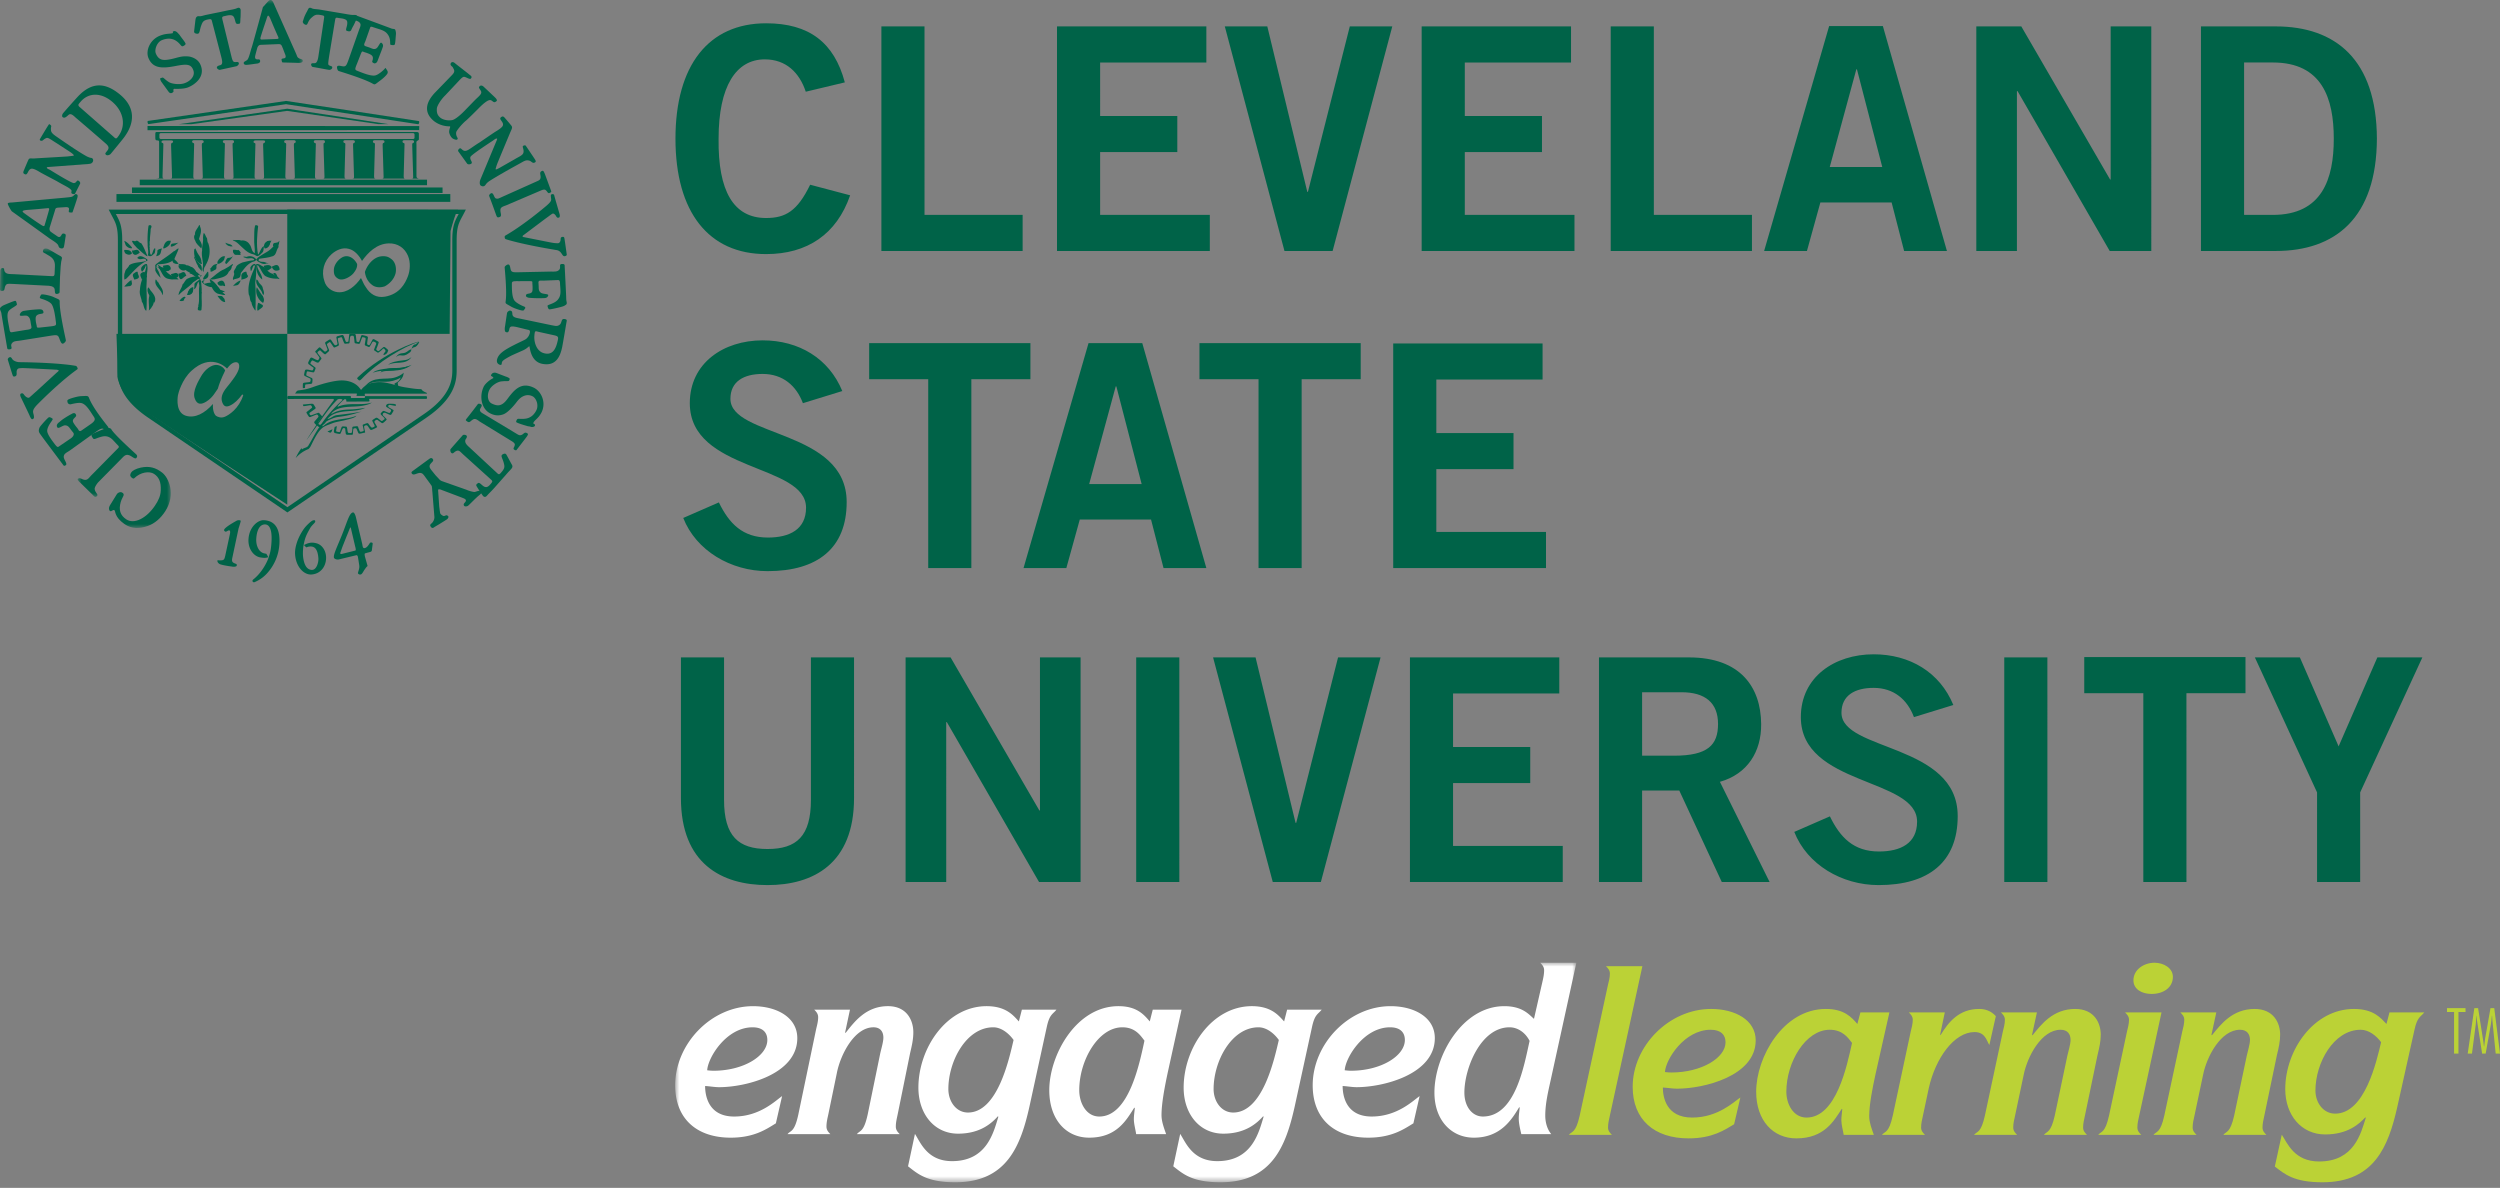 <svg width="322" height="153" xmlns="http://www.w3.org/2000/svg" xmlns:xlink="http://www.w3.org/1999/xlink"><rect width="100%" height="100%" fill="#808080" stroke="none"/><defs><path id="a" d="M0 0h22v36H0z"/><path id="c" d="M0 0h29v64H0z"/><path id="e" d="M0 0h116.037v28.278H0z"/></defs><g fill="none" fill-rule="evenodd"><path fill="#006348" d="M15 26h43v-1H15zm2-1.142h40v-.716H17zm1-1h37v-.716H18z"/><path fill="#006348" d="M20 23.739h34v-.478H20zm-1-6.969l34.99-.018.01-.517-35-.005v.54m.126-.785c.09-.017 17.751-2.57 17.751-2.57h-.072S53.69 15.984 53.853 16c.114.01.225-.379.073-.41-.318-.069-17.048-2.585-17.048-2.585L36.844 13l-.037.005-17.75 2.57c-.123.017-.022.427.069.41"/><path fill="#006348" d="M24.638 16l12.337-1.717 11.71 1.702H50L37.001 14 23 16h1.638m-2.162 15.524h.048v-.048h-.048z"/><path d="M59.542 27H14l.21.409c.084.164.162.311.239.453.457.856.734 1.372.734 3.095v16.235l-.001.2c-.01 1.397-.03 3.738 3.935 6.429l17.742 12.071.157.108.158-.108 17.709-12.071c3.966-2.691 3.946-5.032 3.935-6.43l-.001-.2V30.958c0-1.723.277-2.239.734-3.095.077-.142.155-.289.24-.453L60 27h-.458zm-1.285 3.957v16.235l.002.203c.01 1.287.027 3.439-3.69 5.961L37.016 65.322 19.43 53.356c-3.717-2.522-3.7-4.674-3.69-5.961l.002-.203V30.957c0-1.864-.32-2.46-.802-3.36a.397.397 0 01-.019-.036h44.156l-.019.036c-.483.9-.802 1.496-.802 3.36z" fill="#006348"/><path d="M46.56 48.828c-.163.171-.257.172-.257.172-.126-.023-.125-.073-.25-.181-.126-.108-.005-.186.127-.312 3.27-3.077 7.457-4.55 7.82-4.506-1.991.627-5.37 2.654-7.44 4.827" fill="#006348"/><path d="M53.532 44.35c.099 0 .317-.417.468-.262-.524.918-.589.412-1 .859.089-.32.257-.597.532-.597M53 45c-.072.315-.155.343-.296.452-.947.731-1.068-.028-1.704.548.496-.766.912-.305 1.437-.713.14-.108.351-.298.563-.286M53 46c-.781 1.1-2.093.467-3 1 .257-.332 1.156-.517 1.88-.583.677-.063.763-.181 1.12-.417m-4 2c.17-.423 1.166-.58 1.646-.592.597-.015 1.257.107 2.354-.408-1.473 1.156-3.344.484-4 1" fill="#006348"/><path d="M53 47c-.587.302-.976.508-1.777.632-.372.058-.923.086-1.963.135-.564.026-.777.097-1.26.233.59-.41 1.28-.453 2.031-.55 1.02-.078 1.793.034 2.969-.45m-1.124 1.515c-.165.352-.344.485-.624.75-.093.176.142.408 0 .735-.34-.052-.193-.384-.467-.501.047-.264.492-.102.84-.881-.26.19-.71.352-1.006.43-1.313.35-2.334-.255-3.385.628l-.234.117c1.04-1.435 2.687-.812 3.853-1.169.35-.106.82-.3 1.147-.624 0 0-.055.398-.124.515" fill="#006348"/><path d="M46.387 50.08c.084.083.098.187.193.062.627-.826 1.789-1.025 2.925-.878.943.146 1.764.481 2.683.627.701.105 1.329.23 2.079.23.134.238.41.356.652.46.1.04.161.144-.155.119l-7.749.007c-.152.109.135.2-.077.293h-.962c-.17-.085.097-.21-.048-.314H38c.121-.126.193-.356.41-.398.653-.083 1.086-.136 1.862-.418.775-.282 2.224-.753 3.432-.858 1.063-.083 2.127.252 2.683 1.067M45.106 51c.199.024-.025.243.175.267l1.607-.007c.233 0 0-.242.21-.242h7.804c.118.009.141.364.004.356H47.66c-.305.008.164.357-.257.34l-2.719.014c-.222-.028.104-.316-.3-.316-.348.267-.621.582-.895.897 0 .024 0 .073.05.073 1.32-.606 2.988-.097 4.357-.534-.3.22-.697.316-1.071.388-1.37.29-3.112-.121-4.133.994 0 .025 0 .074.025.074.797-.485 1.613-.55 2.585-.573.497-.025 1.12-.106 1.747-.204-1.494.752-3.61 0-4.856 1.406l.026.025c.423-.073.686-.425 1.145-.485 1.047-.138 2.117-.243 3.163-.461a14.32 14.32 0 01-.82.263c-.296.077-.966.288-2.118.425-.503.06-.887.26-1.22.402a2.069 2.069 0 00-.873.753c.05.097.15 0 .2-.025 1.146-1.018 2.889-.703 4.208-1.285-.167.291-.992.443-1.366.548-.533.153-1.195.21-1.773.44-1.136.455-1.481.363-2.584 2.606-.17.349-.253.528-.451.697A4.302 4.302 0 0038.084 59c.174-.413.449-.897.772-1.308 0-.025-.025.144.05.193.249-.243.698-.193.846-.557.474-.753.847-1.576 1.371-2.304.797-1.26 1.817-2.424 2.962-3.467.026-.024 0-.072 0-.12a.853.853 0 00-.597 0c-1.27 1.26-2.166 2.739-3.138 4.072-.273.34-.596.836-.87 1.176.25-.424 2.049-3.133 1.842-2.824-.207.308 1.095-1.576 1.667-2.304.025-.072-.004-.15-.054-.175l-5.847.006c-.129 0-.113-.388.025-.388h7.993" fill="#006348"/><path d="M39 52.104c.073-.005 1.14-.104 1.14-.104.185 0 .24.07.296.155.054.088.128.209.183.296.055.088.055.156-.074.243-.128.088-.478.348-.59.418-.109.069-.135.149-.054.278.055.086.112.121.221.086.111-.034.626-.225.773-.277.147-.054.185-.035.259.052.073.087.256.278.311.348.055.07.002.124-.073.224-.129.175-.295.418-.368.505-.074.086-.11.21 0 .295.11.087.203.123.313.053.11-.07.57-.383.663-.453-.056.157-.092.191-.111.26a8.52 8.52 0 01-.571.454c-.073.052-.183.103-.311.016a3.345 3.345 0 01-.462-.4c-.055-.07-.11-.173-.035-.26l.459-.539c.073-.086.055-.155 0-.243-.055-.087-.129-.139-.239-.103-.11.034-.59.242-.682.276-.092.036-.183.07-.257-.016-.073-.087-.24-.365-.294-.453-.055-.086-.02-.139.073-.209.093-.068.46-.364.552-.434.093-.069.093-.139.038-.226-.057-.086-.112-.173-.221-.155-.111.016-.718.121-.81.121-.093 0-.074-.105-.129-.208m3.172 3.471s.509-.208.656-.297c-.089.24-.058.21-.147.356-.092.15-.211.091-.509-.059m.939-.595s-.092.392-.108.517c-.016.126.03.224.108.265.078.043.482.112.56.126.077.015.17 0 .217-.097.046-.098.17-.419.217-.516.048-.1.126-.156.202-.14.14.028.17.084.17.209 0 .126.047.432.063.517.016.083.094.139.186.139h.56c.092 0 .17-.014.17-.139 0-.126.031-.462.047-.559.016-.098.078-.126.187-.14.108-.013.202-.013.248.099.047.111.187.46.233.53.046.07.108.07.232.056.125-.014.404-.098.529-.112.124-.014.108-.056.078-.168a7.978 7.978 0 01-.11-.572c-.015-.097.047-.153.156-.196.108-.042.217-.042.295.056.078.099.249.377.31.447.063.07.155.097.28.042.124-.056.435-.195.543-.265.109-.07.109-.084.047-.181a17.851 17.851 0 01-.28-.489c-.046-.084-.015-.182.109-.265.124-.084.202-.112.327-.014.124.097.373.28.45.335.077.056.155.042.218 0 .062-.042.341-.28.403-.364.062-.083.046-.112-.032-.195-.076-.083-.341-.335-.387-.39a.21.21 0 010-.266.267.267 0 01.31-.069l.528.237c.093.041.202.014.233-.042.03-.056.233-.363.263-.433.032-.07.016-.139-.076-.182-.094-.041-.451-.265-.528-.306-.078-.042-.078-.153-.032-.238.047-.083.171-.069.25-.056.077.014.51.099.62.112.11.014.077-.098.093-.168-.108-.041-.249-.083-.249-.083s-.606-.038-.73-.014c-.139.028-.2.07-.247.14-.048.069-.11.21.062.307.17.097.372.223.45.28.078.055.124.124.046.264-.077.14-.138.224-.279.168a22.73 22.73 0 01-.513-.21c-.093-.042-.185-.042-.248.014-.062.055-.171.182-.218.223a.163.163 0 00.016.238c.093.083.28.265.373.362.093.098.093.168.03.224-.062.056-.154.098-.2.153-.048.056-.157.084-.265-.014a5.435 5.435 0 00-.373-.292c-.093-.07-.186-.085-.295-.014-.108.07-.249.153-.341.223-.094.07-.078.097-.032.21.048.11.202.418.249.502.047.083.031.14-.047.18-.078.043-.108.071-.202.098-.093.029-.17 0-.247-.097a5.26 5.26 0 01-.265-.363c-.062-.097-.14-.126-.264-.083-.125.042-.28.097-.388.14-.108.04-.124.082-.094.194.032.112.094.447.11.517.015.07.015.14-.078.168-.093.027-.17.056-.249.069-.078.014-.17-.013-.202-.112-.03-.098-.155-.363-.17-.46-.015-.098-.093-.153-.218-.14-.107.013-.279.028-.388.042-.11.015-.171.084-.156.168.017.083-.03.46-.046.545-.015.083-.078.11-.17.124-.094.015-.171-.014-.249-.014-.078 0-.108-.069-.124-.124a4.66 4.66 0 01-.063-.392c-.015-.126-.046-.28-.124-.292-.078-.015-.232-.016-.31-.029-.171-.027-.265.018-.296.098-.062.167-.155.405-.17.474-.016.07-.046.155-.14.155a1.23 1.23 0 01-.341-.07c-.063-.03-.063-.098-.047-.154.016-.056.047-.308.093-.544l-.28.097M39.007 50s.214-.017.262-.033c.046-.016.014-.198.03-.299.016-.098.031-.164.139-.164.107 0 .414-.05.537-.05.123 0 .23-.05.245-.183.015-.131.031-.214.031-.347 0-.132-.016-.215-.153-.265-.139-.049-.446-.215-.538-.248-.093-.033-.122-.083-.108-.181.015-.1.031-.182.047-.249.014-.066.061-.182.169-.149.107.034.491.099.583.115.092.018.184.034.23-.066.046-.098.093-.23.139-.347.046-.115.03-.182-.062-.248a13.935 13.935 0 01-.522-.397c-.077-.066-.061-.115-.031-.182.031-.066.077-.132.123-.198.046-.067.107-.1.184-.067s.415.215.507.248c.093.033.216.017.277-.066.062-.083.185-.265.26-.348.077-.082.046-.148-.03-.248a48.66 48.66 0 01-.385-.496c-.06-.084-.06-.165-.014-.214.046-.051.153-.117.215-.167.061-.05.123-.017.168.034.046.05.353.33.415.38.061.05.153.1.23.033.077-.066.308-.265.369-.331.062-.066.092-.116.046-.232-.046-.115-.215-.512-.246-.611-.03-.1 0-.117.046-.166.047-.05.184-.133.262-.182.077-.05.123.032.168.098.046.066.308.447.369.53.061.084.139.05.246 0 .107-.049.276-.115.353-.165a.16.16 0 00.077-.182c-.016-.066-.093-.446-.123-.579-.031-.132 0-.232.076-.248.077-.017.277-.083.34-.1.06-.017.152.116.167.199.015.083.154.397.185.48.03.082.092.182.199.165.107-.016.339-.034.414-.034.078 0 .123-.066.123-.181 0-.116.046-.48.062-.595.016-.117.093-.216.2-.216.107 0 .107-.017.184 0 .076.017.107.116.123.232.015.117.062.446.062.546 0 .099.045.182.122.199.077.015.323.05.414.066.093.016.17-.066.2-.166.032-.099.17-.462.215-.58.047-.115.093-.132.154-.115.062.017.153.034.246.066.091.034.091.15.076.231-.014.084-.076.481-.092.564-.016.082-.016.182.062.214.077.034.307.133.414.182.108.051.185-.081.23-.164.047-.084.185-.315.23-.398.047-.082.108-.165.247-.115.138.049.138.066.214.115.077.05.077.166.032.265-.046.1-.17.447-.216.562-.046.116-.03.15.031.2.062.049.308.198.383.247.077.05.155 0 .216-.05.062-.049.37-.28.43-.363.06-.083.17-.115.215-.066.046.05.077.099.137.182.062.083.047.132-.014.216-.062.081-.2.263-.23.346.107.165.445-.149.445-.149s.092-.116.138-.248c.046-.133.076-.133-.015-.232a2.769 2.769 0 00-.37-.314.198.198 0 00-.245.033c-.061.066-.399.33-.46.397-.062.066-.17.116-.308-.017-.137-.132-.092-.182-.062-.248.032-.066.17-.413.216-.563.046-.149.107-.247.016-.313-.093-.067-.353-.2-.462-.265-.107-.067-.23-.1-.291.016-.062.116-.246.48-.322.596-.077.116-.108.116-.246.067-.139-.051-.123-.15-.107-.282.014-.132.045-.415.076-.563.031-.149 0-.215-.108-.265-.107-.049-.429-.115-.538-.149-.107-.032-.198.017-.23.133-.03.115-.168.53-.214.645-.046.116-.093.116-.216.1-.122-.017-.137-.033-.153-.132-.015-.1-.077-.613-.092-.746-.015-.132-.154-.165-.2-.165h-.476c-.123 0-.184.067-.184.182 0 .116-.076.596-.076.712 0 .116-.061.132-.184.15-.123.015-.17-.034-.2-.118-.03-.082-.17-.496-.23-.628-.062-.133-.124-.182-.308-.133l-.492.133c-.123.034-.169.115-.137.248.03.132.091.547.123.662.03.115-.016.15-.109.216-.092.066-.214.05-.276-.017a8.76 8.76 0 01-.414-.596c-.062-.1-.17-.116-.276-.05-.108.067-.338.216-.415.265-.077.05-.123.133-.062.265.062.133.2.513.246.63.046.114.03.164-.107.28-.139.117-.216.1-.291.033-.078-.066-.355-.331-.447-.414-.091-.082-.152-.116-.246-.032-.091.083-.321.33-.414.413-.092.083-.016.181.061.247.078.067.324.447.385.513.062.067.062.167-.032.3-.091.132-.06.164-.26.098s-.384-.182-.553-.265c-.169-.082-.246-.032-.323.117-.076.148-.153.314-.199.396-.046.083-.046.248.03.3.077.048.492.38.57.412.075.033.075.1.029.215-.046.116-.061.2-.246.166-.184-.033-.46-.1-.567-.1-.107 0-.23-.016-.276.166a4.83 4.83 0 00-.093.43c-.016.1-.03.166.123.248.153.083.491.232.599.281.107.05.122.099.107.283-.016.181-.107.197-.215.214-.107.017-.414.049-.553.066-.139.017-.23.05-.23.216 0 .164-.016.297 0 .496m4.999-16.81c-.515.318-.972.922-1.002 1.531-.027.578.09.921.577 1.189.597.327 1.636-.31 1.966-.744.264-.35.489-.69.448-1.167-.434-.839-1.251-1.275-1.99-.809m6.458.222c-.266-.195-.576-.494-1.4-.391-.93.118-1.731 1.026-2.063 2.005.066.61.355 1.221.822 1.588.465.44 1.153.465 1.731.269.644-.343 1.199-.928 1.398-1.687.134-.635 0-1.368-.488-1.784" fill="#006348"/><path d="M37 27v16h20.913l.117-13.24s.647-2.487.97-2.738c-1.658 0-22-.022-22-.022m15.526 8.621c-.34.856-1.01 2.244-2.937 2.59-1.118.201-1.943-.351-2.476-1.23-.268-.353-.392-.765-.61-1.143l-.006-.034c-.68.981-1.739 1.955-3.001 1.83-.73-.076-1.481-.604-1.7-1.383-.462-1.282-.062-2.646.908-3.51.6-.533 1.422-.915 2.224-.688.752.175 1.335.879 1.699 1.557.752-1.054 1.858-2.206 3.423-2.261 1.184-.044 2.087.603 2.501 1.608.339.804.29 1.86-.025 2.664M15 43c.006.69.121 2.27.121 5.514.506 3.081 4.215 4.784 5.14 5.473C21.19 54.677 37 65 37 65V43H15zm13.973 10.674c-.52.228-.97.001-1.137-.108-.143-.09-.474-.562-.41-1.534-1.06 1.216-2.324 1.87-3.477 1.52-1.27-.385-1.122-2.084-1.027-2.661.042-.256.52-2.008 1.722-3.118 2.481-2.293 4.35-.552 4.598-.302.348-.442.49-.564.695-.685.355-.21.949-.258.87.502-.078.74-.98 1.839-1.597 2.6-.616.76-.792 1.346-.584 1.93.237.67.647.593 1.074.38.528-.262 1.043-.775 1.453-1.337.076-.104.182.012.175.045-.573 1.757-1.833 2.538-2.355 2.768z" fill="#006348"/><path d="M27.555 47.036c-.634.162-1.26.729-1.669 1.458-.31.549-1.119 1.877-.821 2.777.313.95.913.823 1.514.45.849-.528 1.189-1.288 1.472-1.645.397-1.349.892-2.172.949-2.357-.213-.467-.836-.838-1.445-.683M19.62 22.5h-.24.24m33.376.5H54c-.172 0-.36-.086-.36-.275v-4.12c0-.232-.048-.333.062-.434.11-.1.251-.1.251-.231v-.665c0-.202-.057-.275-.308-.275H20.228c-.158 0-.22.029-.22.187 0 .16-.017.521 0 .667.015.144.046.23.25.23.205 0 .236.073.236.217v4.555c0 .127-.222.143-.407.144h1.035c-.142 0-.189-.058-.189-.318 0-.145.11-3.743.11-4.106 0-.072-.017-.156-.157-.173-.11-.015-.172-.319.19-.319h.987c.345 0 .235.304.11.319-.104.011-.14.1-.14.26 0 .317.085 3.035.125 4.077 0 .217-.032.26-.22.26h3.147c-.141 0-.188-.058-.188-.318 0-.145.11-3.743.11-4.106 0-.072-.019-.156-.158-.173-.11-.015-.22-.347.142-.347h.989c.345 0 .282.332.156.347-.104.011-.141.1-.141.26 0 .317.085 3.035.125 4.077 0 .217-.03.26-.219.26h3.143c-.14 0-.189-.058-.189-.318 0-.145.111-3.743.111-4.106 0-.072-.019-.156-.158-.173-.11-.015-.219-.347.142-.347h.99c.265 0 .235.347.109.36-.104.013-.095.087-.095.247 0 .317.085 3.035.125 4.077 0 .217-.03.26-.218.26h3.115c-.141 0-.188-.058-.188-.318 0-.145.11-3.743.11-4.106 0-.072-.019-.156-.157-.173-.11-.015-.174-.319.188-.319h.989c.345 0 .235.304.109.319-.104.011-.14.1-.14.26 0 .317.085 3.035.124 4.077 0 .217-.03.26-.219.26h3.147c-.14 0-.189-.058-.189-.318 0-.145.111-3.743.111-4.106 0-.072-.019-.156-.157-.173-.11-.015-.22-.347.141-.347h.99c.344 0 .282.332.156.347-.105.011-.142.1-.142.26 0 .317.086 3.035.126 4.077 0 .217-.03.26-.22.26h3.003c-.142 0-.189-.058-.189-.318 0-.145.11-3.743.11-4.106 0-.072-.019-.156-.158-.173-.11-.015-.219-.347.142-.347h.99c.265 0 .234.347.109.36-.104.013-.095.087-.095.247 0 .317.085 3.035.125 4.077 0 .217-.03.26-.218.26h2.986c-.142 0-.189-.058-.189-.318 0-.145.11-3.743.11-4.106 0-.072-.017-.156-.157-.173-.11-.015-.22-.347.142-.347h.988c.345 0 .282.332.158.347-.106.011-.142.1-.142.26 0 .317.085 3.035.126 4.077 0 .217-.032.26-.221.26h2.995c-.14 0-.19-.058-.19-.318 0-.145.112-3.743.112-4.106 0-.072-.019-.156-.158-.173-.11-.015-.22-.347.142-.347h.988c.346 0 .283.332.157.347-.104.011-.141.1-.141.26 0 .317.085 3.035.126 4.077 0 .217-.031.26-.22.26h2.995c-.142 0-.189-.058-.189-.318 0-.145.11-3.743.11-4.106 0-.072-.019-.156-.158-.173-.11-.015-.22-.347.142-.347h.989c.345 0 .282.332.156.347-.104.011-.141.1-.141.26 0 .317.085 3.035.125 4.077 0 .217-.03.26-.219.26m.217-5.098H20.71c-.1 0-.18-.076-.18-.168v-.419c0-.09.08-.166.18-.166h32.502c.1 0 .18.075.18.166v.42c0 .091-.08.167-.18.167" fill="#006348"/><g transform="translate(0 32)"><mask id="b" fill="#fff"><use xlink:href="#a"/></mask><path d="M19.026 35.747c-1.013.357-2.092.388-2.992-.248-1.34-.946-1.134-1.676-1.294-1.783-.196-.131-.392.22-.56.108-.18-.117-.201-.441-.032-.713.514-.847.757-1.242.889-1.442.201-.31.535-.304.622-.263.576.263.095.543-.108 1.256-.287 1.008-.068 1.712.716 2.232 1.035.687 2.629-.178 3.694-1.767.44-.657.727-1.258.748-2.001.039-1.038-.233-1.674-.872-2.092-.583-.382-1.737-.242-2.557.573-.108.108-.345-.073-.45-.233-.158-.232.064-.5.124-.589.089-.133.531-.421 1.184-.558 1.106-.233 1.933 0 2.774.667.78.618 1.807 2.744.359 4.976-.583.897-1.348 1.561-2.245 1.877M.817 4.642c-.37.369-.062.827-.561.827-.291 0-.262-.17-.248-.351.013-.203.032-2.136.041-2.275.008-.128.12-.338.25-.33.373.02.124.255.353.537.237.304.713.236 1.205.268l4.8.249c.207.02.358 0 .373-.268.021-.373.023-.642.043-.994.041-.743-.333-1.096-.646-1.302C5.685.511 5.43.59 5.555.217c.093-.277.453-.254.686-.124.333.186.663.371 1.06.62.394.25.769.311.665.62-.256.766-.278 4.099-.29 4.301-.013.17-.278.235-.396.228-.246-.017-.198-.291-.238-.589-.032-.24-.267-.433-.76-.466L1.878 4.58c-.524-.035-.935-.063-1.06.062" fill="#006348" mask="url(#b)"/></g><path d="M5.755 28.985c-.042.17-.137.177-.358.042-.525-.32-1.494-.999-2.02-1.382-.482-.352-.84-.533.274-.617a85.803 85.803 0 002.44-.213c.169-.02.274 0 .232.192-.057.256-.568 1.978-.568 1.978m.505 1.637c.336.256 1.123.67 1.24.98.083.229.114.33.337.382.273.064.371-.077.4-.212.104-.489.16-1.028.21-1.277.042-.212.02-.34-.126-.382-.167-.05-.289-.068-.4.148-.253.49-.484.192-.757.022a24.28 24.28 0 01-.59-.405s-.286-.167-.168-.595c0 0 .645-2.078.652-2.107.106-.379.095-.406.568-.445 0 0 .606-.032.737-.044.637-.057.53.228.502.447-.019.15-.019.214.192.234.32.033.273 0 .357-.234.084-.234.482-1.41.548-1.659.083-.32.03-.417-.148-.468-.22-.062-.278.295-.673.362-.38.064-1.301.134-1.683.17 0 0-5.573.51-5.784.531-.21.022-.652 0-.673.15-.02.149.443.935.526 1 0 0 4.396 3.147 4.733 3.402m8.369-13.007l-4.324-3.792c-.36-.294-.18-.408.033-.668 1.026-1.256 2.723-1.308 4.226.048 1.424 1.287 1.605 3.011.753 4.233-.3.43-.343.521-.688.179m-4.8-2.393c.28.228 3.398 2.913 3.833 3.303.437.391.352.637.148.896-.229.292-.33.371-.148.521.18.147.5-.022.573-.099.041-.04 1.382-1.677 1.623-1.985 1.604-2.05 1.573-4.069-.442-5.713-1.716-1.399-3.443-1.736-5.34.244a88.641 88.641 0 00-1.951 2.192c-.13.17-.17.402-.065.495.246.21.497-.033.77-.277.329-.293.722.195 1 .423m48.48-6.566c-.043-.092-.474-.29-.176-.599.095-.098.296-.063.423.051.147.134 1.772 1.382 1.92 1.515.126.113.398.23.175.49-.142.167-.588-.182-.86-.215-.256-.031-.566.405-1.26 1.12l-1.169 1.246a7.463 7.463 0 01-.11.112c-.526.542-.963 1.282-.984 1.588-.03.491.033.844.43 1.181.332.281.966.428 1.547.323.255-.047.806-.392 1.588-1.198l1.265-1.303c.518-.535 1.018-.844.86-1.211-.172-.38-.43-.462-.127-.692.108-.082.3-.039.413.061.148.134 1.423 1.336 1.53 1.443.398.399.168.464.064.538-.287.198-.409-.192-.702-.216-.271-.018-.772.321-1.56 1.135 0 0-1.375 1.38-1.574 1.525-.152.113-.775.711-1.168 1.314-.172.263-.055.618.032.782.091.173.121.132.048.292-.064.137-.398.016-.542-.061-.251-.135-.433-.47-.51-.767-.044-.17.024-.457.081-.615.048-.13.067-.223-.048-.223-.13 0-.26-.008-.385-.022-.723-.085-1.355-.399-1.783-.798-1.052-.981-.988-2.194.35-3.575.516-.53 2.168-2.24 2.168-2.24.446-.458.216-.675.063-.981m5.507 8.304c.287-.176.85-.514.947-.786.182-.487-.636-.815-.2-1.097.148-.097.246-.148.48.134.096.115.73.837.854 1.022.128.193.013.39-.149.758-.162.369-1.649 3.952-1.699 4.09-.109.296-.235.678-.202.726.032.044.156 0 .56-.222l1.88-1.071c.55-.335 1.055-.508 1.132-.856.092-.43-.187-.756-.048-.86.102-.076.289-.119.358-.015.076.115.777 1.141 1.134 1.689.17.26.217.4-.062.49-.243.077-.373-.22-.668-.281-.358-.083-.56.015-1.087.325 0 0-2.896 1.577-4.052 2.342-.26.172-.414.388-.451.445-.201.312-.496.208-.64.096-.142-.11-.154-.49-.012-.807l2.018-4.847c.062-.135.139-.336.124-.356-.037-.056-.134-.095-.527.222 0 0-2.764 1.794-2.903 2.09-.17.357.374.723.076.905-.17.104-.437.1-.525-.031-.074-.11-1.058-1.47-1.136-1.585-.06-.09.036-.274.17-.356.208-.127.334.298.7.311.388.014.876-.478 1.894-1.097 0 0 1.748-1.203 2.034-1.379m6.514 9.587c.786-.674.666-.771.635-1.091-.03-.33-.049-.4.16-.449.13-.028.238.043.265.176.048.237.679 2.36.697 2.455.045.241-.01.364-.11.391-.27.075-.3-.134-.42-.294-.16-.21-.304-.273-.44-.193-.168.1-.71.521-.894.643l-2.76 2.075c-.119.077-.168.147-.16.185.01.048.07.084.177.099l3.228.642c.336.063.615.12.817.129.31.013.493.09.638-.24.106-.241-.06-.531.303-.565.143-.014.198.036.226.179.054.255.28 1.947.304 2.07.026.124-.08.188-.196.225-.258.081-.342-.151-.47-.32-.058-.078-.224-.383-.636-.45-4.76-.787-6.518-1.397-6.518-1.397-.097-.017-.142-.089-.162-.184-.014-.075-.047-.222.087-.297 2.395-1.365 5.228-3.789 5.228-3.789m1.688 8.209c.3-.311-.127-.755.41-.755.138 0 .299.024.299.193.001.09.204 3.883.205 4.32.002.337.19.592-.063.755-.122.078-.173.147-.552.25-.379.105-1.319.325-1.544.327-.16 0-.227-.307-.253-.445-.032-.162.898-.266 1.34-.813.468-.58.32-1.163.268-2.146-.016-.295-.094-.37-.267-.37l-1.877.075c-.318 0-.632-.072-.63.236l.03.504c.001.427.024.63.3.828.276.188 1 .11.93.34-.094.312-.372.34-.52.34-.064 0-.378.016-.552.016-.795 0-1.23-.044-1.42-.06-.136-.011-.378-.127-.378-.237 0-.252.142-.252.426-.311.466-.096.428-.34.425-.916l-.03-.445c.03-.222-.048-.222-.333-.236l-1.41.009c-.86-.009-.892.02-.892.405 0 .666.007 1.739.38 2.146.264.294.867.591 1.183.71.132.05.215.15.14.251-.177.245-.157.296-.393.266-.222-.027-1.011-.27-1.404-.502-.645-.385-.757-.356-.709-.666.196-1.297-.126-4.205-.126-4.394-.001-.16.34-.377.457-.371.283.015.237.504.362.77.127.266.427.238.915.237l4.211-.09c.518 0 .82.04 1.072-.221m-2.65 7.985l1.875.414c.748.146.707.25.54.934-.252 1.037-.728 1.7-1.77 1.389-.914-.273-1.249-1.41-1.186-2.22.057-.744.133-.613.541-.518m1.687-.85l-4.269-.892c-.473-.089-.767-.192-.791-.54-.02-.31-.055-.41-.292-.455-.113-.022-.364.147-.395.312-.044.225-.234 1.587-.271 1.783-.034.175-.059.592.104.664.333.144.396-.084.478-.436.084-.355.38-.31.917-.208l1.354.332c.289.055.416.087.354.415a1.368 1.368 0 01-.479.789c-.188.145-.791.393-1.604.81-1.31.667-1.936 1.13-2.123 1.783-.084.29-.026.527.187.662.292.187.4.048.4-.057 0-.31.18-.407.267-.48.145-.125.77-.478 1.083-.623.311-.146.748-.333 1.352-.602.604-.27.77-.56.854-.54.083.022.09 1.968 1.687 2.261 1.582.29 2.264-.7 2.56-2.26.131-.688.517-3 .543-3.133.031-.164.1-.313-.195-.375-.576-.122-.33.482-.722.749-.283.201-.494.136-1 .04m-5.88 6.624c.122.022.332.142.342.148.148.068.166.152.086.315-.091.193-.256.057-1.028.149-.536.063-1.242.548-1.5 1.012-.393.71-.272 1.575.258 1.835.752.371 1.307.38 2.013-.57.862-1.156 1.757-2.256 3.396-1.474.981.467 1.66 1.918.994 3.218-.376.73-.859.94-1.024 1.287-.111.23.32.133.17.43-.068.133-.389.174-.536.105-.108-.05-.272-.044-.408-.085-.577-.168-1.03-.304-1.37-.463-.146-.07-.07-.207-.013-.323.134-.279.247-.083 1.063-.163.717-.076 1.187-.512 1.479-1.118.305-.634-.01-1.547-.537-1.792-.605-.282-1.346-.131-1.992.728-.514.685-1.228 1.427-1.735 1.613-.552.202-1.093.185-1.705-.129-1.145-.589-1.41-2.217-.825-3.436.178-.368.772-.885 1.2-1.076.139-.062-.088-.237-.235-.296-.083-.034.065-.549.642-.4l1.265.485" fill="#006348"/><path d="M67.006 56.058c.453-.046.474-.489.87-.273.2.108.142.2-.063.503-.046.066-1.156 1.504-1.193 1.554-.125.174-.147.215-.39.07-.231-.138.08-.36.08-.662 0-.128-.159-.273-.333-.388L61.8 54.305c-.505-.375-.658-.422-.95-.23-.264.173-.38.43-.663.215-.182-.139-.285-.143-.048-.418a74.372 74.372 0 001.398-1.81c.085-.117.336-.042.422.014.284.187-.206.546-.143.776.06.217.159.274.523.489l4.32 2.602s.205.13.348.115m-2.443 4.785c.446-.514.458-.71.322-1.214-.17-.622-.393-.853-.23-1.041.06-.07.413-.296.567-.032.046.08.214.39.587 1.083.158.294.315.426.04.753-.145.171-.259.263-.704.778l-1.347 1.524c-.468.54-.802.835-.975 1.035-.152.176-.326.412-.6.163 0 0-.43-.575-.52-.746-.09-.165-.261-.405-.338-.56-.088-.178.065-.253.153-.328.199-.171.352.048.659.295.337.276.611.25.937-.124l.043-.05c.348-.402.315-.402-.047-.728l-3.444-3.111c-.401-.36-.551-.653-.979-.412-.24.134-.35.388-.567.195-.108-.097-.168-.391-.075-.499.135-.156 1.37-1.557 1.544-1.756.098-.113.382-.068.474.014.207.184-.105.492-.123.57-.089.355.113.603.507.955l3.451 3.207c.324.29.345.399.665.029" fill="#006348"/><path d="M56.556 61.705c.17.211.345.25.482.305l3.021 1.063a3.9 3.9 0 00.981.29c.267.04.595-.275.867-.062.167.13.097.243-.113.425-.07.063-.184.127-.754.685-.483.47-.66.661-.755.728-.147.105-.429.128-.513-.003-.226-.346.443-.483.175-.817-.059-.073-.238-.139-.44-.223l-2.79-1.054a.431.431 0 00-.247-.003c-.043.03-.051.087-.036.191l.14 2.031c.037.216.045.386.078.578.05.274 0 .349.37.577.29.179.42-.242.708.076.085.094-.024.297-.16.395-.096.069-.403.26-.918.579-.306.19-.581.335-.77.47-.147.106-.264.07-.349-.035-.131-.164-.214-.284.06-.496.16-.126.414-.51.35-.927l-.254-3.131c-.032-.209-.032-.684-.096-.776a37.545 37.545 0 00-.66-.911c-.367-.492-.478-.765-.882-.745-.399.029-.775.367-.997.09-.091-.113-.068-.22.078-.324.226-.163 1.911-1.4 2.196-1.603.154-.11.294-.096.377-.002.258.288-.08.425-.273.699-.252.357 0 .612.372 1.075l.28.35.472.505m-26.939 7.056c.068-.317.01-.535-.22-.424-.19.091-.251.159-.364.137-.076-.016-.19-.137-.175-.212.048-.232.63-.641 1.596-1.182.19-.106.336-.086.486-.057.047.01.073.069.053.163-.012.06-.157.555-.27.894l-.767 3.61c-.118.548-.15.738.404.92.136.045.157.112.126.258-.024.11-.352.154-.522.121-.198-.04-.324-.028-1.106-.182-.658-.13-.663-.227-.758-.319-.04-.038-.12-.179-.095-.272.032-.12.061-.014.49-.045.348-.02.413-.116.522-.622l.6-2.788m5.356.959c.07-1.22-.147-2.175-.85-2.175-.67 0-1.046.742-1.115 1.813-.065.994.39 1.829 1.086 1.927.132.02.097.034.196.034 0 0 .154.197.253.445-.337.132-.622.092-1.005.032-.85-.132-1.603-1.088-1.534-2.34.09-1.583 1.212-2.498 1.993-2.455 1.464.083 2.092 1.135 1.993 3.015a6.13 6.13 0 01-1.728 3.973 4.477 4.477 0 01-1.505 1.004c-.118.048-.408-.145-.112-.38 1.004-.79 1.729-2.091 1.966-2.85.166-.533.292-.823.362-2.043m4.126.5c.205-1.043.371-1.337.805-2.123.295-.534.698-.726.698-.938 0-.212-.18-.166-.321-.12-.215.07-.867.68-1.16 1.103-.859 1.24-1.16 2.45-1.117 3.22.087 1.605 1.118 2.724 2.152 2.633 1.185-.104 1.83-1.073 1.844-2.117.014-1.012-.57-1.74-1.257-1.906-.363-.087-.812-.188-1.573.224.035.123.304.311.304.311a1.07 1.07 0 01.402-.112c.684-.073 1.043.38 1.132 1.497.042.53-.238 1.543-.852 1.512-.663-.031-1.007-.695-1.12-1.707-.054-.504.015-1.21.04-1.35l.023-.127m4.998 1.11c-.11.03-.373.095-.232-.225.065-.152.182-.556.386-1.046l.356-.902c.317-.744.463-1.204.528-1.222.044-.013.056.089.068.136a.717.717 0 01.012.048l.523 2.23c.155.578.07.551-.03.578l-1.611.402zm2.369 2.654c.17 0 .363-.463.55-.698.063-.097.199-.283.27-.331.093-.063.032-.13-.014-.306-.083-.314-.248-.869-.28-1.014-.03-.145-.025-.238-.03-.258-.017-.065.081-.116.173-.14l.555-.149c.236-.065.2-.214.232-.434.016-.126.062-.435.078-.628.014-.193-.306-.18-.356-.096-.248.402-.423.593-.604.643 0 0-.094.064-.218 0-.124-.065-.147-.439-.172-.532a.93.93 0 00-.012-.048l-.807-3.41c-.055-.217-.202-.627-.387-.58-.502.131-.756 1.358-1.518 3.187-.628 1.51-1 2.298-.913 2.638.046.18.416.285.635.225l2.2-.53c.144-.04.207.04.246.193 0 0 .155.883.185 1.19.032.306-.153.744-.17.87-.015.112.063.16.124.191.05.027.156.05.233.017zM26.899 2.488c-.684.11-.796.304-.973.776-.217.583-.183 1.019-.43 1.076-.09.021-.518.002-.495-.291.008-.089.065-.554.151-1.308.036-.319.064-.708.517-.653.252.03.534-.105.928-.18l2.877-.597c.52-.089.805-.15 1.008-.239.214-.092.43-.155.518.195 0 0-.002.827-.023 1.013-.02.18-.014.464-.04.628-.028.19-.2.161-.317.171-.267.025-.27-.232-.385-.598-.126-.406-.257-.676-1.197-.432l-.066.015c-.361.069-.417.103-.299.56l1.07 4.388c.129.506.204.925.43.97.275.058.521-.109.591.163.035.138-.175.356-.315.388-.205.048-1.844.401-2.107.462-.147.035-.372-.136-.403-.252-.066-.26.39-.33.467-.359.314-.12.22-.558.093-1.055l-1.148-4.406c-.104-.41-.093-.492-.452-.435m42.675 20.574c.202-.429-.217-.81.189-1.023.206-.107.257.003.418.378.035.082.73 1.981.757 2.047.088.22.115.266-.146.389-.248.115-.265-.192-.536-.386-.118-.083-.33-.035-.529.045l-4.558 1.947c-.608.208-.733.314-.717.691.013.347.225.699-.121.813-.221.072-.325.072-.443-.313a96.491 96.491 0 00-.877-2.393c-.06-.148.142-.322.24-.362.32-.132.367.566.607.657.228.085.33.035.72-.148l4.706-2.109s.227-.098.29-.233M20.79 10.548c-.073-.088-.15-.328-.154-.337-.063-.134.07-.138.233-.204.19-.08.247.157.868.556.432.275 1.363.331 1.863.204.807-.204 1.615-.936 1.288-1.756-.285-.718-.76-.804-2.188-.526-1.668.324-2.996.424-3.585-1.025-.377-.927.188-2.365 1.51-2.873.745-.286 1.175-.213 1.563-.302.244-.055-.105-.154.195-.272.135-.052.354.059.457.17.109.117.253.258.326.366.313.464.583.738.73 1.053.061.135-.196.29-.311.337-.277.114-.272-.256-.915-.688-.574-.375-1.23-.322-1.833-.074-.63.261-.974 1.236-.76 1.728.387.892.961.915 1.987.702.815-.17 1.288-.424 2.204-.337.341.033 1.17.26 1.52.996.762 1.594-.713 2.662-1.598 2.998-.482.185-1.241.191-1.707.176-.146-.005-.193.15-.124.278.04.075-.327.537-.652.089l-.916-1.26M46.265 2.86c-.333-.28-.805-.16-.612-.646.05-.125.131-.262.294-.198.088.034 4.002 1.476 4.426 1.642.326.13.504-.01.57.28.032.142.08.214.044.597-.037.383-.058.978-.138 1.184-.057.144-.378.086-.52.058-.169-.034.059-.616-.31-1.227-.392-.647-.94-.7-1.908-1.03-.292-.1-.375-.119-.436.038l-.607 1.729c-.112.288-.296.544.002.661l.497.165c.413.164.619.292.91.118.281-.178.469-.864.664-.712.266.205.194.467.142.602-.023.057-.123.348-.185.505-.288.72-.428 1.14-.51 1.305-.06.12-.246.292-.424.21-.353-.165-.193-.226-.147-.506.073-.458-.176-.588-.734-.807l-.44-.143c-.203-.114-.232-.042-.349.21l-.5 1.283c-.319.773-.302.813.07.96.644.256 1.813.74 2.34.558.38-.125.884-.557 1.112-.797.096-.102.093-.214.163-.109.172.254.315.394.247.617-.077.25-.626.732-.993.996-.604.439-.616.55-.9.388-1.18-.677-4.236-1.58-4.42-1.651-.153-.06-.24-.453-.192-.557.116-.251.572-.02.874-.033.302-.011.385-.295.559-.737l1.396-3.97c.186-.47.307-.737.015-.983M1.522 44.236c-.252.356.238.696-.28.758-.135.016-.293.01-.315-.163-.012-.092-.684-3.98-.74-4.432-.044-.348-.325-.61-.101-.808.108-.097.149-.174.503-.325.353-.15 1.145-.49 1.363-.517.154-.02.188.308.231.445.051.166-.798.51-1.061.862-.324.43-.071 1.377.103 2.385.053.303.138.37.306.35l1.808-.298c.307-.037.752-.067.713-.384l-.095-.516c-.055-.441-.129-.72-.42-.892-.292-.162-1.046.138-.985-.169.066-.33.38-.473.523-.492.062-.008.37-.056.539-.077a17.44 17.44 0 011.4-.123c.353-.013.534.057.583.353.043.258-.347.198-.614.292-.44.156-.428.436-.354 1.03l.107.477c-.002.233.108.218.384.2l1.272-.14c.833-.091.86-.127.812-.523-.084-.686-.242-2.082-.653-2.458-.292-.272-.913-.508-1.234-.593-.135-.035-.227-.13-.17-.242.142-.274.118-.323.35-.32.217.002 1.012.158 1.422.353.674.32.777.277.77.603-.028 1.36.772 4.765.797 4.96.02.163-.283.428-.397.434-.276.019-.4-.645-.554-.903-.156-.26-.444-.196-.916-.138l-4.128.658c-.503.063-.759.055-.97.353m6.693 14.533c-.058.43.603 1.012.201 1.18-.125.053-.162.098-.263-.045-.053-.078-2.581-3.44-2.842-3.813-.202-.287-.358-.45-.296-.758.029-.14.046-.245.196-.44.235-.304.872-1.005 1.054-1.13.127-.088.409.074.512.175.122.122-.634.795-.696 1.503-.031.352.348.953.973 1.764.189.243.34.432.48.337l1.561-1.06c.256-.175.531-.482.348-.745l-.324-.411c-.255-.364-.393-.525-.733-.541-.335-.008-.852.503-1.006.257-.18-.283.082-.546.201-.628.052-.035.355-.303.494-.398.641-.44 1.03-.63 1.19-.721.118-.067.326-.154.45 0 .211.263.034.37-.161.577-.318.34-.143.528.201 1.017l.289.362c.107.207.19.358.429.214l1.135-.787c.696-.467.683-.704.456-1.032-.395-.568-.927-1.594-1.592-1.732-.394-.082-1.038.085-1.363.158-.137.032-.345-.068-.385-.188-.092-.291-.068-.355.14-.461.195-.098 1.106-.38 1.562-.398.749-.029.919-.09 1.035.215.526 1.38 2.315 3.534 2.428 3.695.095.136.154.276.076.337-.217.172-.36.141-.617-.014-.261-.158-.598.08-.99.352l-3.345 2.4c-.418.288-.75.397-.798.759m-3.435-6.635c-.748.778-.492.97-.426 1.369.05.301.036.414-.18.493-.136.047-.305-.315-.352-.442-.085-.225-1.138-2.378-1.172-2.469-.082-.229-.04-.358.062-.398.278-.114.344.13.492.286.197.207.437.325.572.226.167-.123.687-.617.867-.761l2.662-2.443c.117-.094.28-.23.266-.267-.016-.045-.21-.113-.328-.111 0 0-4.215-.23-4.435-.207-.333.03-.538-.017-.647.328-.08.253.127.66-.259.75-.151.034-.218-.008-.268-.144-.093-.244-.58-1.87-.623-1.988-.045-.116.069-.277.19-.33.265-.116.314.187.476.334.073.066.383.28.837.286 5.217.071 7.164.464 7.164.464.106.003.224.081.257.172.028.073.133.209 0 .302-2.372 1.693-5.155 4.55-5.155 4.55m.393-29.944c-.282-.17-.83-.502-1.114-.46-.514.072-.448.941-.89.694-.152-.086-.24-.148-.091-.484.06-.138.5-1.216.61-1.41.116-.204.374-.091.773-.123.4-.033 4.134-.24 4.278-.26.313-.045.745-.07.773-.123.027-.048-.16-.239-.535-.487l-1.737-1.13c-.54-.324-1.026-.718-1.237-.638-.412.158-.452.352-.62.363-.224.015-.301-.105-.239-.214.07-.121.711-1.217 1.07-1.771.09-.137.111-.233.312-.03.176.175-.01.116.044.686.03.306.328.534.73.81.4.275 2.644 1.852 3.832 2.504.266.146.497.208.565.213.365.03.349.406.222.566-.134.168-.234.202-.58.229l-5.07.383c-.147.01-.206.022-.219.043-.033.058-.082.126.372.321 0 0 2.765 1.727 3.09 1.71.393-.02.333-.465.624-.29.167.1.242.275.163.413-.065.115-.554 1.097-.623 1.221-.054.094-.26.097-.393.018-.202-.122-.009-.308-.083-.43-.196-.324-.911-.595-1.908-1.194 0 0-1.837-.962-2.119-1.13" fill="#006348"/><g transform="translate(10)"><mask id="d" fill="#fff"><use xlink:href="#c"/></mask><path d="M2.195 62.965c.032.519.575.727.249.975-.232.174-.375-.071-.504-.2-.143-.144-1.514-1.482-1.612-1.58-.09-.09-.402-.373-.312-.464.264-.265.555.092.919.108.385.025.526-.283.875-.629l3.358-3.407c.153-.14.206-.23.013-.42-.265-.26-.436-.476-.687-.722-.533-.522-1.044-.476-1.405-.381-.861.228-.97.469-1.167.13-.147-.252-.288-.371.227-.603.345-.157.777-.34 1.228-.512.436-.163.812-.222.977.06.406.696 3.029 3.051 3.177 3.19.233.216.1.412.016.495-.175.171-.607-.28-.918-.371-.21-.064-.426-.114-.776.231l-3.08 3.128c-.373.367-.589.796-.578.972M23.716 5.092c-.17.01-.216-.08-.145-.32.17-.589.515-1.594.715-2.198.183-.554.227-.94.637.077a70.8 70.8 0 00.903 2.088c.07.152.082.256-.109.273-.255.022-2 .08-2 .08m-1.3 1.03c-.137.39-.325 1.263-.527 1.541-.139.193-.515.241-.498.464.023.275.363.23.498.217.4-.036.882-.118 1.214-.155.21-.022.407-.139.401-.289-.003-.17-.025-.266-.262-.253-.544.032-.387-.406-.31-.711.025-.103.142-.54.186-.68 0 0 .078-.48.467-.48l2.272-.093c.384-.012.407.146.585.577 0 0 .21.557.259.676.244.578-.053.562-.265.6-.145.027-.204.045-.16.248.064.308.08.256.323.265.242.01 1.403.034 1.654.048.295.015.761.015.746-.279-.017-.31-.575-.123-.746-.603-.128-.355-.492-1.124-.64-1.47 0 0-2.25-5.052-2.333-5.242-.057-.134-.2-.56-.517-.497-.181.036-.711.758-.898.897 0 0-1.312 4.83-1.448 5.22" fill="#006348" mask="url(#d)"/></g><path d="M41.426 1.958c-.72-.141-.88-.047-1.286.307-.618.538-.434 1.059-.838.906-.091-.034-.41-.235-.265-.507.044-.084.105-.492.501-1.182.168-.291.194-.629.62-.414.235.119.57.093.99.162l3.318.56c.55.1.858.145 1.093.133.25-.012.49.006.432.372 0 0-.343.79-.44.961a5.599 5.599 0 00-.3.586c-.117.295-.43.173-.551.142-.273-.073-.02-.46.018-.85.043-.432.043-.692-.988-.798a.907.907 0 01-.07-.01c-.386-.063-.44-.133-.514.348l-.755 4.577c-.08.533-.155 1.004-.08 1.09.2.23.568.108.468.43-.046.148-.253.246-.404.227-.222-.028-1.767-.329-2.052-.365-.16-.021-.24-.198-.25-.323-.017-.214.347-.169.434-.169.36 0 .447-.512.525-1.032l.687-4.626c.066-.428.085-.45-.293-.525M25.782 29.221c.287.636-.097 1.176-.19 1.779-.24-.223-.192-.635-.479-.89 0-.412.381-.73.526-1.11.191 0 .094.158.143.221m.872 1.439c.066.227.023.499.177.682.332.953.155 2-.353 2.818 0 .135-.11.158-.133.248-.089.183-.11.41-.11.592-.134-.023-.134-.227-.155-.364.22-.795-.2-1.568-.045-2.386-.044-.545.177-1.045.11-1.637.023-.226.023-.43.111-.613.2.183.222.455.398.66" fill="#006348"/><path d="M25.385 30c-.09.719.895 1.25.536 2-.267-.313-.67-.594-.76-.969-.224-.344-.269-.843.224-1.031m-.094 2.272c.091.273.306.546.46.795.09.16.153.318.182.478-.03.158.093.318.062.455h-.122c-.827-.432-.92-1.205-.858-1.865l.123-.135c.122.021.061.181.153.272M30 33c-.2.352-.534.663-.8.97-.099.09-.167-.041-.2-.175.067-.221.167-.443.333-.574.2 0 .466-.045.667-.221" fill="#006348"/><path d="M25.822 34.065c.225.26.2.63.125.935 0-.282-.448-.479-.473-.804-.225-.304-.275-.674-.474-1l.05-.044H25V33c.224.348.448.783.822 1.065M29 33.036c-.107.15-.073.332-.18.483-.216.24-.43.45-.79.481-.11-.302.107-.542.286-.724.144-.15.431-.36.684-.24m-6 .95c-.25.041-.625 0-.75-.248-.041-.244-.166-.491-.25-.738.332.289.75.575 1 .986m1.024.189c.292-.044.464.198.733.242.56.35.633.987.974 1.47.073.067.147.088.269.067-.122 0-.244.088-.366.021-.536-.35-.951-.768-1.537-1.053-.341-.307-.755-.592-1.097-.857l.025-.065c.341.065.73-.067 1 .175m3.845.065c0 .186.066.353-.127.5-.195.057-.356.26-.614.26-.065-.13.066-.315-.129-.426h.13c.16-.222.322-.555.87-.574 0 .074-.13.148-.13.24m1.984.074c0 .268-.176.515-.404.694-.228.717-1.162.785-1.818.964-.227.045-.429.022-.632.022.632-.448 1.138-1.03 1.894-1.321.38-.202.733-.426 1.061-.673.127.067-.05.224-.1.314" fill="#006348"/><path d="M24 34.728c-.342.24-.79.097-1-.333v-.239c.368.046.79-.145 1 .572m2.82.301c0 .314.192.714-.43.942l-.238.029c0-.343.382-.657.572-1l.097.029M24 35.548c-.334-.05-.778 1.05-1-.143v-.193c.315.145.722-.668 1 .336m2-.063c-.312.363-.743.623-1.128.882-.552.647-1.296 1.01-1.848 1.633 0-.026-.024-.026-.024-.051.049-.493.432-.83.504-1.298.264-.233.335-.622.672-.777.431-.207.985-.363 1.488-.156.049-.05.167-.026.167-.156l-.022-.103c-.505-.051-.985-.077-1.417-.26.264-.207.72-.284 1.056-.077.168.156.312.363.552.363" fill="#006348"/><path fill="#006348" d="M25.476 35.548h.048v-.096h-.048zm.906.452c-.03.126-.235.213-.177.426l.118.126c.559-.17 1.295-.296 1.677.342-.677.253-1.44.041-1.97-.512-.03-.043-.03-.126-.03-.17.118-.086.295-.086.382-.212m-.478.156c0 .465.116.955.07 1.444.046.098.022.172 0 .245-.023.758.069 1.321-.023 2.031-.023.172-.21.123-.325.098-.255 0-.116-.343-.116-.465l.07-.049-.047-.074c.232-.88 0-1.712.139-2.594-.046-.17-.023-.391-.116-.514-.232.293-.208.833-.556.979.047-.196.047-.465.047-.709.161-.245.417-.32.625-.54.116-.048.163.123.232.148"/><path d="M28.996 37.93c.021.047-.042.07-.062.07-.291 0-.582-.12-.874-.166-.458-.192-.77-.668-.873-1.192a2.819 2.819 0 00-.187-.597c0-.07.104-.048.145 0 .457.19.707.644 1.06 1.026.208.334.5.643.79.858M29 36.806c-.109.142-.26-.097-.391 0-.196 0-.5.048-.609-.381.304-.288.847-.575 1 .38M24.142 38c.143-.35.096-.726.572-.976l.145-.024c-.146.374.19.9-.718 1" fill="#006348"/><path d="M29 37.63c-.363-.141-.818.43-1-.334.334.048.728.048 1 .335M24.905 37c0 .334 0 .758-.43.938-.142.03-.239.062-.38.062.094-.394.239-.817.81-1m4.023 1.523c-.047.143.137.288.046.383-.416 0-.742-.478-.974-.812.187.048.373 0 .605.048l.323.381m-5.048-.259c.047.19-.288.19-.144.381-.19.191-.478.145-.62.097.142-.19.381-.478.666-.527l.097.05m9.369-9.145c-.134 1.207-.241 2.386-.027 3.593.027 0 .054.078.081.025.215-.34.295-.786.643-1.021l.055.024c-.055.211-.028.499-.134.71-.215.209-.403.471-.698.549-.188-.026-.323-.183-.51-.235-.806-.132-1.396-.866-1.986-1.39-.189-.183-.43-.314-.672-.42v-.052c.323.08.725-.078 1.048.08.428-.08.886.13 1.1.498.294.34.214.943.672 1.126.025-.628-.109-1.232-.082-1.835.027-.576-.027-1.153.107-1.704.107-.13.323-.052.403.053m2.677 2.344c-.125.082 0 .247-.074.411-.302.356-.226.958-.726 1.123-.55.19-1.126.246-1.726.328-.025.083-.125.11-.1.22.2.219.45.164.724.191.202.056.376.165.577.193-.15.054-.275-.056-.4.054-.425.083-.752-.191-1.102-.384-.024-.081-.15-.137-.075-.219.526-.575 1.227-.766 1.802-1.26.375-.383.8-.684 1.175-1.122-.024.137-.075.3-.075.465" fill="#006348"/><path d="M35.836 31.243c-.142.24-.43.478-.669.527 0-.145-.048-.43.191-.478.191 0 .336-.097.478-.049m-.966-.176c-.097.365-.239.73-.62.933-.19-.121-.097-.448-.097-.609.191-.121.145-.324.384-.365.094 0 .285-.08.333.04" fill="#006348"/><path d="M35 31c-.36.242-.134.647-.586.889-.138 0-.181.134-.318.107-.181-.27-.09-.592.137-.808.18-.133.496-.16.767-.188m-5.046.735c-.336.048-.766-.097-.908-.43v-.048c.287.19.765.142.908.478M31 32.83c-.33 0-.77.097-.99-.429-.027-.097 0-.19.055-.239.359 0 .797.048.935.668" fill="#006348"/><path d="M31 32.523v.096c-.327-.048-.857.669-1-.383.204.048.45.144.654-.05.121 0 .244.194.346.337m2 .878c-.052.318-.46.266-.664.426-.92.477-1.302 1.67-2.223 2.173h-.102c-.076-.319.282-.583.102-.928 0-.291.256-.478.333-.768.204-.266.51-.372.791-.505.486-.105.894-.238 1.38-.265.051-.027.102-.053.127-.106-.281-.344-.765-.027-1.123-.212-.078-.053-.205-.026-.281-.132.102-.08.306 0 .433 0A1.035 1.035 0 0133 33.4m-.017.86c.044.717 0 1.435-.109 2.127.087 1.23.044 2.383.044 3.561l-.044.052c-.218-.309-.436-.641-.479-1.05-.262-.257-.153-.693-.348-1-.196-1.23.261-2.358.718-3.384 0-.126.153-.306-.022-.408-.239.178-.239.563-.414.767-.064-.076-.064-.28-.087-.46.11-.282.654-.768.741-.205m.917.065c.4.282.675.827 1.226.936.274.26.699.348.874.674-.05.044-.15-.043-.225-.043-.6.021-1.175-.088-1.65-.37-.425-.414-.55-.958-.925-1.371-.125.043-.05.152-.05.238.15.567.625 1.002.625 1.611-.675-.5-.775-1.24-.775-1.98.274-.087.55.131.775.26l.125.045" fill="#006348"/><path d="M35 34.51c-.27.142-.585.574-.857.19-.044-.19-.18-.239-.134-.478.293-.048.653-.19.924.097l.067.191m-3.267.49c.048.163.048.347.19.49.097.245-.333.428-.762.51h-.097c.143-.305-.24-.775.526-1h.143M36 34.582v.19c-.368.146-.763.192-1-.43.317-.095.817-.525 1 .24m-5.05.945c0 .368-.634.368-.95.473.08-.21.278-.42.476-.631.038-.157.118-.316.356-.369.198.105.198.369.118.527m4.83.218c.047.096-.049.048-.098.096-.142-.238-.429-.432-.475-.668.43-.097.43.333.572.572m-2.516.468c.085.32.542.534.57.853.057.294.287.64.086.934-.142-.133-.142-.348-.257-.506-.286-.48-.8-.88-.628-1.494.085.026.17.107.229.213M31 36.117c-.088.24-.217.573-.48.62-.172.048-.432.048-.52.145.217-.335.652-.668 1-.764m2.849 2.003c.075.211.223.455.11.727 0 .09-.035.122-.11.152-.668-.455-1.002-1.273-.78-2 .26.334.445.758.78 1.121m-.025 1.167c.19.271-.336.475-.575.712h-.094c-.048-.356 0-.661.094-1 .239.068.384.187.575.288M19.472 29.067c.113.153-.046.306-.068.459 0 .484-.113.97-.092 1.48-.068.127-.021.253-.045.38.068.154-.067.308.024.46-.047.23.044.46.021.664.046.101.023.305.183.305.204-.23.18-.612.431-.842l.068.026c.023.204-.023.409-.068.612-.204.153-.364.433-.659.383-.067-.026-.18-.052-.227-.128.137-.434-.046-.917-.023-1.402-.045-.765 0-1.657.114-2.397.09-.076.25-.102.34 0M23 31.236c-.315.24-.584.527-.988.527-.046-.19.043-.384.225-.384.268-.046.538-.046.763-.143m-4.817.08c.344.471.558 1.119.817 1.678-.065.03-.194-.06-.28-.147-.387-.265-.689-.59-1.076-.912-.213-.267-.494-.472-.644-.884.194-.117.344.117.516-.03.28-.118.409.295.667.295m3.799-.212c-.046.413-.402.723-.85.896L21 31.967c.133-.346.178-.794.67-.966.133.033.402-.07.312.103M17 31.879v.096c-.335.046-.619-.145-.81-.384l-.19-.572c.381.143.714.527 1 .86m3.883.121c-.24.315 0 .868-.765 1 .048-.21.193-.448.145-.685.047-.183.332-.262.62-.315m2.117.029c-.138.485-.386.914-.551 1.371-.605.541-1.376.628-2.147.628-.138.056-.165.229-.082.315.192.141.385.085.66.085.33.114.798.029.936.43-.22.027-.412.084-.605.142-.414-.058-.69-.458-.99-.63-.084-.027-.194-.027-.221-.143l.054-.17c.743-.571 1.57-1.056 2.313-1.686.22-.056.385-.313.605-.371l.028.029m-6 .596c-.248.287-.59.19-.87 0-.063-.142-.155-.24-.124-.43.342 0 .807-.048.994.43m1-.085c-.266.19-.6.478-.889.097-.044-.097-.111-.24-.111-.384.333.096.734-.382 1 .287m.87.808c.076.054.204.161.076.24-1.074.456-1.865 1.501-2.682 2.305a.76.76 0 01-.256.107c0-.322-.05-.67.102-.965 0-.321.435-.562.537-.882.614-.403 1.43-.323 2.146-.537.051-.054 0-.161-.026-.214-.28-.215-.639.107-.945-.08-.051-.028-.18-.08-.102-.162.358-.374.844 0 1.15.188" fill="#006348"/><path d="M20.445 34.17c.689.383 1.11 1.17 1.89 1.427.243.063.531.19.665.403-.31-.02-.577-.02-.866 0-.31-.064-.622-.064-.867-.277-.288-.233-.422-.574-.6-.872-.11-.235-.222-.49-.356-.724-.043-.042-.177-.085-.2 0-.066.213.111.384.157.575.243.319.31.723.422 1.086-.267-.256-.556-.596-.69-.958.023-.299-.066-.66.2-.83.111.021.134.127.245.17m-1.549 1.553c.02.46-.038.973-.038 1.408a23.88 23.88 0 010 2.869h-.076c-.302-.282-.246-.82-.51-1.126-.057-.539-.36-.923-.247-1.538.038-.972.455-1.716.72-2.56.018-.205.151-.411.057-.615l-.076-.077c.056-.076.19-.154.227.026.133.511-.057 1.1-.057 1.613" fill="#006348"/><path d="M18.825 34c-.05.332-.24.75-.527 1-.142-.127-.142-.375-.094-.541.143-.209.333-.417.62-.459m3.154.451l.022.24c-.24.141-.59.286-.83.047-.066-.145-.22-.335-.154-.526.306 0 .743-.287.962.24m-3.047 1.129c-.048.21-.239.35-.62.419h-.049c-.048-.326-.572-.791.336-1 .142.209.191.372.333.581M23 35.465c-.033.287-.266.287-.432.381-.235-.046-.467-.239-.568-.524.333-.048.833-.429 1 .143m-5.253-.445c-.096.346.526.75-.24.951L17.27 36c0-.23-.333-.518-.048-.777.193-.087.287-.288.526-.202" fill="#006348"/><path d="M22.763 35.61v.048c-.142.094-.381-.145-.526-.287.145-.142.429.048.526.239m-2.363.769c.236.538.761.977.552 1.618-.106.026 0-.153-.08-.179-.21-.565-.944-.951-.866-1.62.053-.513.21.128.394.18m-3.425-.004c.081.24-.042.43-.245.478-.283 0-.445.094-.73.048.244-.238.61-.716.933-.813l.042.287m2.372.976c.362.434.822.947.59 1.515-.064.027-.032.135-.098.135-.197-.622-1.118-1.19-.755-2 .098.108.229.216.263.35" fill="#006348"/><path d="M19.841 38.69c0 .425-.239.917-.669 1.31.097-.688-.142-1.31.097-2 .333.164.475.395.572.69m88.973-28.078C107.446 5.483 104.226 3 98.672 3 91.267 3 87 8.408 87 17.864c0 9.454 4.267 14.863 11.672 14.863 5.312 0 9.095-2.565 10.826-7.572l-5.151-1.362c-1.65 3.405-3.179 4.287-5.675 4.287-4.186 0-6.199-3.447-6.118-10.216 0-6.771 2.254-10.218 5.956-10.218 2.737 0 4.468 1.724 5.273 4.167l5.031-1.201zm22.901 21.715v-4.648h-12.638V3.401h-5.554v28.926h18.192zm24.108 0v-4.648h-14.127v-8.093h9.941v-4.647h-9.94V8.05h13.682V3.4h-19.237v28.926h19.681zm9.618 0h6.199L179.327 3.4h-5.473l-5.394 21.313h-.08L163.228 3.4h-5.474l7.686 28.926zm37.35 0v-4.648h-14.126v-8.093h9.941v-4.647h-9.94V8.05h13.683V3.4H183.11v28.926h19.68zm22.86 0v-4.648h-12.637V3.401h-5.554v28.926h18.192zM239.096 8.93h.079l3.26 12.579h-6.762l3.423-12.58zM227.22 32.327h5.513l1.731-6.25h9.176l1.611 6.25h5.513l-8.25-28.967h-6.922l-8.372 28.967zm32.56 0V11.734h.08l11.873 20.593h5.353V3.4h-5.232v19.711h-.08l-11.43-19.71h-5.795v28.926h5.232zm23.704 0h9.62c7.687 0 13-4.247 13.04-14.463-.04-10.218-5.353-14.463-13.04-14.463h-9.62v28.926zm5.555-24.279h3.702c6.36 0 7.85 4.647 7.85 9.816 0 5.168-1.49 9.815-7.85 9.815h-3.702V8.049zm-180.551 42.32c-1.731-4.207-5.595-6.53-10.263-6.53-5.031 0-9.378 2.924-9.378 8.092 0 8.894 14.972 7.772 14.972 13.462 0 2.804-2.133 3.845-4.91 3.845-3.26 0-4.992-1.802-6.319-4.526l-4.588 2.002c1.65 4.208 6.117 6.851 10.866 6.851 6.44 0 10.184-2.965 10.184-8.894 0-9.374-14.973-8.334-14.973-13.301 0-2.244 1.73-3.205 4.146-3.205 2.615 0 4.346 1.523 5.191 3.766l5.072-1.562zm3.46-6.17v4.647h7.607v24.319h5.554v-24.32h7.607v-4.647H111.95zm31.756 5.569h.08l3.26 12.579h-6.76l3.42-12.579zm-11.873 23.397h5.514l1.731-6.25h9.176l1.61 6.25h5.514l-8.251-28.967h-6.923l-8.371 28.967zm22.66-28.967v4.648h7.607v24.319h5.554v-24.32h7.606v-4.647h-20.767zm44.633 28.967v-4.647h-14.126v-8.094h9.941v-4.646H185v-6.892h13.683v-4.647h-19.238v28.926h19.68zm-94.678 29.859c0 4.687-1.851 6.33-5.593 6.33-3.744 0-5.596-1.643-5.596-6.33v-18.35h-5.554v18.109c0 8.453 5.233 11.218 11.15 11.218 5.915 0 11.147-2.765 11.147-11.218V84.674h-5.554v18.349zm17.427 10.576V93.007h.08l11.874 20.592h5.352V84.674h-5.232v19.71h-.08l-11.43-19.71h-5.796v28.925h5.232zm24.47 0h5.554V84.674h-5.554v28.925zm17.588 0h6.196l7.688-28.925h-5.474l-5.392 21.313h-.08l-5.153-21.313h-5.473l7.688 28.925zm37.349 0v-4.647h-14.128v-8.092h9.942v-4.648h-9.942v-6.891h13.684v-4.647H181.6v28.925h19.682zm10.222 0V101.82h4.79l5.473 11.78h6.158l-6.4-12.901c3.543-1.001 5.353-3.886 5.314-7.452-.041-4.768-2.697-8.573-9.297-8.573h-11.592v28.925h5.554zm0-24.439h5.072c3.058 0 4.708 1.363 4.708 4.087 0 2.724-1.328 4.086-5.674 4.086h-4.106V89.16zm40.086 1.643c-1.73-4.206-5.595-6.53-10.263-6.53-5.03 0-9.378 2.924-9.378 8.092 0 8.895 14.973 7.773 14.973 13.462 0 2.805-2.133 3.845-4.911 3.845-3.26 0-4.99-1.801-6.32-4.526l-4.587 2.003c1.65 4.207 6.118 6.851 10.867 6.851 6.44 0 10.182-2.965 10.182-8.894 0-9.375-14.971-8.334-14.971-13.302 0-2.243 1.73-3.205 4.145-3.205 2.616 0 4.347 1.523 5.191 3.766l5.072-1.562zm6.56 22.796h5.555V84.674h-5.554v28.925zm10.303-28.966v4.647h7.607v24.32h5.554V89.28h7.607v-4.647h-20.768zm27.77.04h-5.795l8.01 17.388V113.6h5.554v-11.538L312 84.674h-5.796l-4.99 11.458-4.991-11.458z" fill="#006348"/><g transform="translate(87 124)"><mask id="f" fill="#fff"><use xlink:href="#e"/></mask><path d="M112.802 22.077c-.535-.635-.772-1.542-.772-2.389 0-1.51.356-3.024.683-4.505L116.037 0h-4.66c.238.242.505.514.505.968 0 .544-.12 1.058-.238 1.572l-1.068 4.688c-.683-.604-1.514-1.633-3.829-1.633-5.401 0-8.993 6.381-8.993 11.13 0 3.569 2.197 5.807 5.075 5.807 3.473 0 4.897-2.36 5.848-3.932l.059.06c-.03.424-.12.907-.12 1.391 0 .666.18 1.362.328 2.026h3.858zm-11.19-5.352c0-3.085 2.078-8.408 5.818-8.408 1.01 0 2.018.635 2.582 1.754-.712 3.145-1.81 9.738-6.025 9.738-1.335 0-2.374-1.24-2.374-3.084zM86.2 13.85c.09-1.633 2.464-5.534 5.847-5.534 1.306 0 1.9.665 1.9 1.633 0 2.057-3.087 3.962-6.945 3.962-.268 0-.535-.03-.802-.06zm9.646 3.328c-.801.543-2.85 2.63-6.173 2.63-3.324 0-3.74-2.691-3.74-3.931.594.03 1.217.151 1.81.151 3.384 0 10.062-1.633 10.062-6.32 0-2.692-2.672-4.114-5.699-4.114-5.401 0-10.031 4.87-10.031 10.192 0 4.295 2.76 6.745 7.152 6.745 3.057 0 4.63-1.12 5.818-1.846l.801-3.507zm-26.534-.908c0-3.599 2.316-7.954 5.788-7.954 1.01 0 1.989.756 2.612 1.633-.593 2.54-2.078 9.345-5.877 9.345-1.513 0-2.523-1.421-2.523-3.024zm-5.193 9.95c1.246.967 2.404 2.057 6.084 2.057 6.649 0 8.43-4.718 9.557-9.77l2.226-10.221c.356-1.663.772-1.634 1.246-2.238H78.78l-.386 1.512c-.682-.726-1.602-1.966-4.155-1.966-5.134 0-8.785 5.384-8.785 10.495 0 3.387 2.048 5.927 5.106 5.927 2.908 0 4.362-1.39 5.134-2.238l.059.06c-.623 2.027-1.484 5.717-5.965 5.717-3.206 0-4.066-2.42-4.779-3.508l-.89 4.173zm-12.112-9.8c0-3.87 2.463-8.104 5.55-8.104 1.662 0 2.345 1.058 2.85 1.724-.654 3.024-2.019 9.768-5.818 9.768-1.692 0-2.582-1.754-2.582-3.387zm11.19 5.656c-.268-.785-.594-1.602-.594-2.449 0-1.512.415-3.66.8-5.474l1.782-8.105h-3.71l-.386 1.512c-.772-.908-1.692-1.966-4.036-1.966-5.462 0-8.905 6.321-8.905 10.827 0 3.78 2.167 6.11 5.135 6.11 3.591 0 4.808-2.3 5.817-3.872l.06.06c-.03.455-.119.938-.119 1.422 0 .635.237 1.452.296 1.935h3.86zM35.149 16.27c0-3.599 2.315-7.954 5.788-7.954 1.009 0 1.988.756 2.611 1.633-.593 2.54-2.077 9.345-5.876 9.345-1.514 0-2.523-1.421-2.523-3.024zm-5.194 9.95c1.247.967 2.404 2.057 6.084 2.057 6.649 0 8.43-4.718 9.557-9.77l2.226-10.221c.356-1.663.772-1.634 1.247-2.238h-4.452L44.23 7.56c-.683-.726-1.603-1.966-4.155-1.966-5.134 0-8.785 5.384-8.785 10.495 0 3.387 2.048 5.927 5.105 5.927 2.909 0 4.363-1.39 5.134-2.238l.06.06c-.624 2.027-1.485 5.717-5.966 5.717-3.206 0-4.066-2.42-4.778-3.508l-.89 4.173zm-14.127-6.684c-.505 2.329-.98 2.027-1.395 2.54h5.52c-.237-.24-.504-.513-.504-.967 0-.545.118-1.028.237-1.573l1.099-5.322c.474-2.42 2.285-5.898 4.718-5.898.89 0 1.277.575 1.277 1.33 0 .576-.297 1.513-.416 2.088l-1.603 7.802c-.504 2.3-.979 2.027-1.395 2.54h5.521c-.238-.24-.504-.513-.504-.967 0-.545.118-.999.237-1.573l1.603-7.893c.237-.999.415-1.784.415-2.692 0-1.482-.801-3.357-3.264-3.357-2.85 0-4.334 2.026-5.462 3.448l-.06-.06.624-2.934h-4.6c.237.242.504.514.504.968 0 .544-.148 1.058-.267 1.572l-2.285 10.948zM4.087 13.851c.089-1.633 2.463-5.534 5.846-5.534 1.307 0 1.9.665 1.9 1.633 0 2.057-3.086 3.962-6.945 3.962a7.09 7.09 0 01-.801-.06zm9.646 3.328c-.802.543-2.85 2.63-6.174 2.63-3.324 0-3.74-2.691-3.74-3.931.594.03 1.217.151 1.81.151 3.385 0 10.063-1.633 10.063-6.32 0-2.692-2.672-4.114-5.699-4.114-5.401 0-10.032 4.87-10.032 10.192 0 4.295 2.76 6.745 7.153 6.745 3.057 0 4.63-1.12 5.817-1.846l.802-3.507z" fill="#FFF" mask="url(#f)"/></g><path d="M298.228 140.46c0-3.541 2.332-7.828 5.83-7.828 1.016 0 2.003.744 2.63 1.607-.597 2.5-2.092 9.198-5.919 9.198-1.525 0-2.541-1.4-2.541-2.976zm-5.232 9.793c1.255.952 2.422 2.025 6.129 2.025 6.696 0 8.49-4.644 9.627-9.615l2.241-10.06c.359-1.638.778-1.608 1.256-2.204h-4.484l-.389 1.489c-.688-.715-1.614-1.935-4.185-1.935-5.173 0-8.85 5.298-8.85 10.33 0 3.333 2.063 5.833 5.142 5.833 2.931 0 4.396-1.368 5.172-2.203l.06.06c-.627 1.994-1.495 5.626-6.009 5.626-3.23 0-4.096-2.382-4.813-3.453l-.897 4.107zm-14.231-6.578c-.508 2.292-.986 1.995-1.405 2.5h5.562c-.24-.237-.51-.505-.51-.952 0-.536.12-1.011.24-1.548l1.106-5.238c.478-2.382 2.302-5.805 4.754-5.805.896 0 1.285.565 1.285 1.31 0 .565-.299 1.488-.418 2.054l-1.615 7.679c-.509 2.263-.987 1.995-1.406 2.5h5.562c-.24-.237-.508-.505-.508-.952 0-.536.12-.983.239-1.548l1.615-7.769c.238-.982.418-1.756.418-2.649 0-1.459-.808-3.304-3.289-3.304-2.87 0-4.365 1.994-5.501 3.393l-.06-.06.628-2.887h-4.633c.239.238.507.506.507.953 0 .536-.15 1.042-.268 1.548l-2.303 10.775zm-1.647-15.657c1.555 0 2.75-.833 2.75-2.203 0-1.13-1.195-1.815-2.36-1.815-1.377 0-2.722.893-2.722 2.262 0 1.131 1.046 1.756 2.332 1.756zm-5.471 15.657c-.508 2.292-.987 1.995-1.405 2.5h5.56c-.239-.237-.508-.505-.508-.952 0-.536.12-1.011.24-1.548l2.87-13.276h-4.695c.24.238.508.506.508.953 0 .536-.149 1.042-.268 1.548l-2.302 10.775zm-15.989 0c-.508 2.292-.986 1.995-1.405 2.5h5.561c-.24-.237-.509-.505-.509-.952 0-.536.12-1.011.24-1.548l1.106-5.238c.478-2.382 2.302-5.805 4.753-5.805.897 0 1.286.565 1.286 1.31 0 .565-.299 1.488-.418 2.054l-1.615 7.679c-.508 2.263-.987 1.995-1.405 2.5h5.56c-.238-.237-.507-.505-.507-.952 0-.536.12-.983.239-1.548l1.615-7.769c.238-.982.418-1.756.418-2.649 0-1.459-.808-3.304-3.289-3.304-2.87 0-4.365 1.994-5.501 3.393l-.06-.06.628-2.887h-4.634c.24.238.509.506.509.953 0 .536-.15 1.042-.27 1.548l-2.302 10.775zm-11.866 0c-.508 2.292-.986 1.995-1.405 2.5h5.561c-.239-.237-.508-.505-.508-.952 0-.536.12-1.011.239-1.548l.747-3.512c.867-3.9 3.289-7.233 5.89-7.233 1.405 0 1.554 1.13 1.913 1.667l.837-3.721c-.627-.685-1.375-.923-2.151-.923-2.572 0-3.947 1.667-4.964 3.364l-.06-.06.598-2.858h-4.634c.24.238.509.506.509.953 0 .536-.15 1.042-.27 1.548l-2.302 10.775zm-13.71-3.066c0-3.81 2.482-7.977 5.59-7.977 1.675 0 2.363 1.042 2.87 1.697-.657 2.976-2.031 9.614-5.859 9.614-1.704 0-2.601-1.726-2.601-3.334zm11.27 5.566c-.267-.773-.597-1.577-.597-2.41 0-1.489.419-3.602.807-5.388l1.794-7.978h-3.737l-.389 1.489c-.777-.893-1.704-1.935-4.066-1.935-5.501 0-8.968 6.221-8.968 10.656 0 3.721 2.181 6.014 5.172 6.014 3.617 0 4.843-2.263 5.86-3.811l.059.06c-.03.447-.12.922-.12 1.399 0 .625.24 1.428.3 1.904h3.886zm-26.906-8.096c.09-1.607 2.481-5.447 5.89-5.447 1.315 0 1.914.655 1.914 1.607 0 2.025-3.11 3.9-6.996 3.9-.27 0-.54-.03-.808-.06zm9.716 3.275c-.807.535-2.87 2.589-6.218 2.589-3.349 0-3.767-2.65-3.767-3.87.598.03 1.226.15 1.823.15 3.409 0 10.135-1.608 10.135-6.222 0-2.649-2.69-4.048-5.74-4.048-5.44 0-10.105 4.792-10.105 10.03 0 4.229 2.78 6.64 7.205 6.64 3.08 0 4.664-1.102 5.86-1.817l.807-3.452zm-20.694 2.321c-.509 2.292-.987 1.995-1.406 2.5h5.562c-.24-.237-.508-.505-.508-.952 0-.536.119-1.011.238-1.548l4.186-19.229h-4.694c.24.238.508.506.508.953 0 .535-.15 1.041-.268 1.547l-3.618 16.729zm117.791-13.825h-.484l-.693 3.934c-.056.335-.08.676-.12 1.01h-.024c-.024-.194-.041-.388-.074-.582l-.684-4.361h-.484l-.854 5.85h.549l.482-3.717c.049-.373.04-.769.058-1.149h.023c.024.186.04.365.073.55l.67 4.316h.457l.661-3.71c.073-.388.09-.768.137-1.156h.032c.009.186.017.365.033.55l.427 4.316H322l-.741-5.85zm-3.7 0h-2.385v.496h.912v5.355h.562v-5.355h.911v-.495z" fill="#BBD236"/></g></svg>